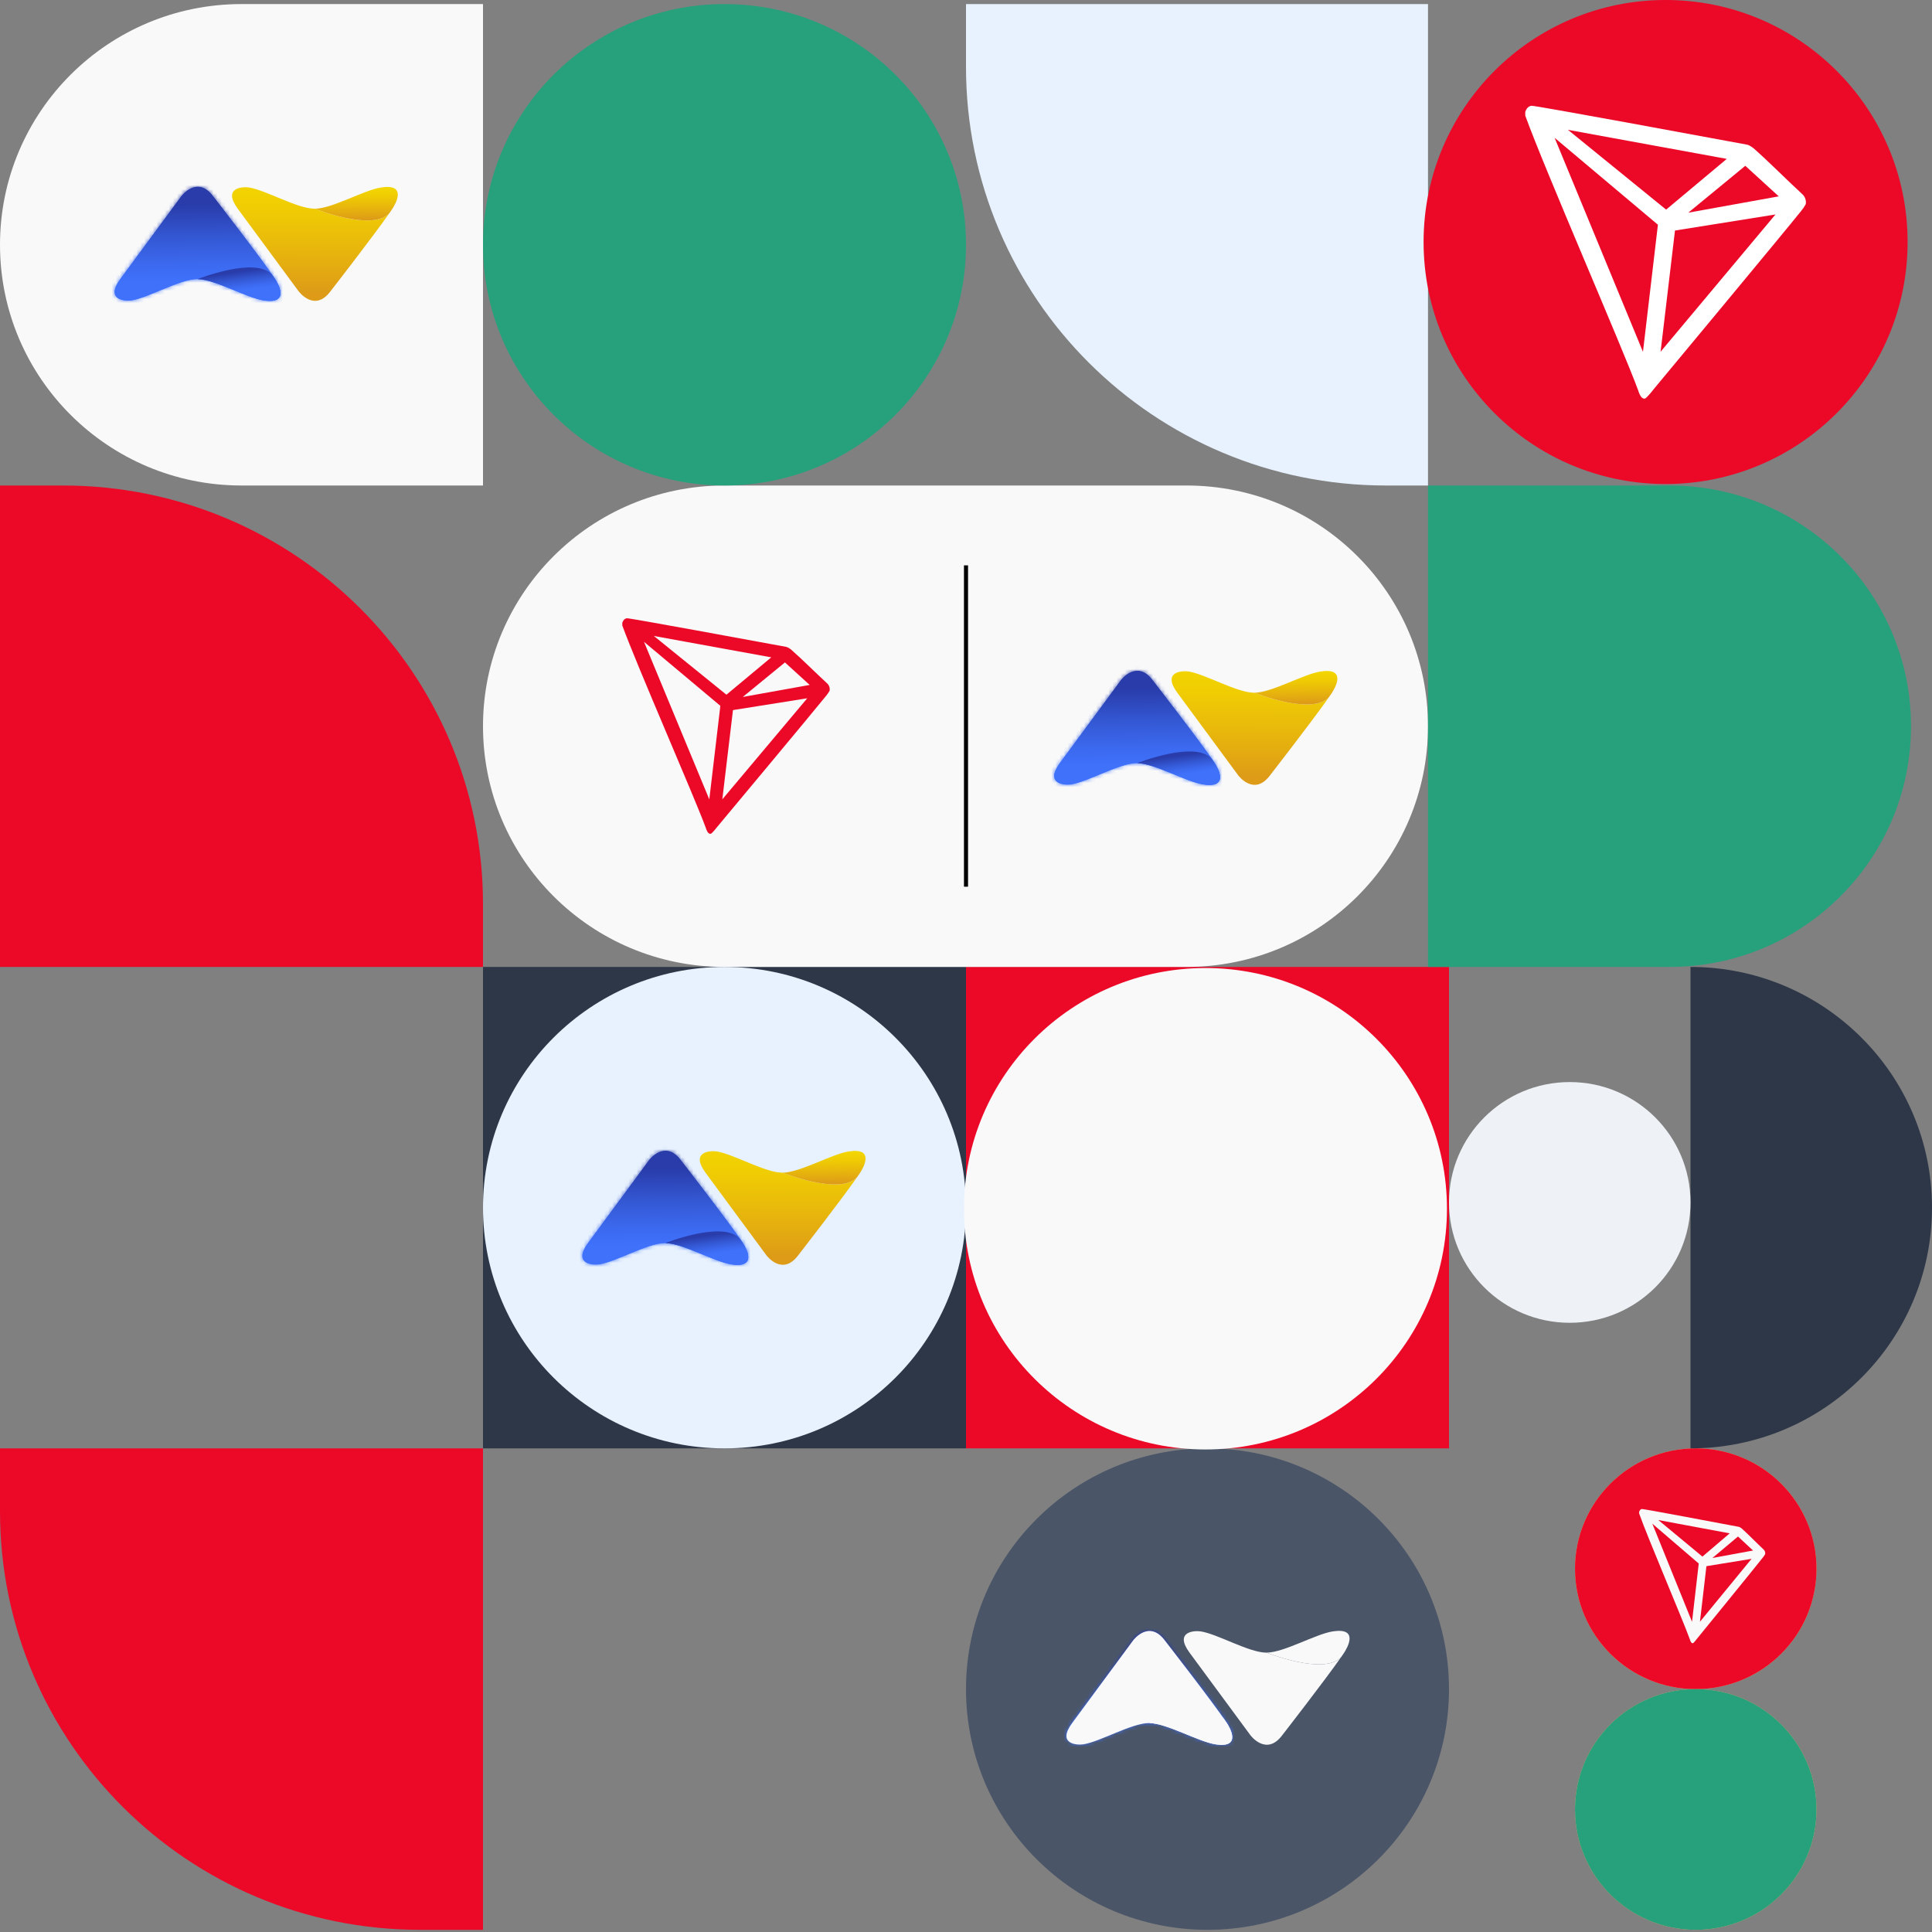<svg width="475" height="475" viewBox="0 0 475 475" fill="none" xmlns="http://www.w3.org/2000/svg">
<rect x="0" y="0" width="475" height="475" fill="#808080" stroke="none"/>
<path d="M237.5 415.28C237.5 382.593 264.082 356.097 296.875 356.097C329.668 356.097 356.25 382.593 356.25 415.28C356.25 447.967 329.668 474.463 296.875 474.463C264.082 474.463 237.5 447.967 237.5 415.28Z" fill="#4A5568"/>
<path d="M387.228 444.871C387.228 428.529 400.521 415.28 416.916 415.28C433.311 415.28 446.603 428.529 446.603 444.871C446.603 461.214 433.311 474.463 416.916 474.463C400.521 474.463 387.228 461.214 387.228 444.871Z" fill="#F4AD62"/>
<path d="M387.228 385.688C387.228 369.346 400.521 356.097 416.916 356.097C433.311 356.097 446.603 369.346 446.603 385.688C446.603 402.031 433.311 415.28 416.916 415.28C400.521 415.28 387.228 402.031 387.228 385.688Z" fill="#F4AD62"/>
<path d="M416.916 356.097C433.303 356.097 446.603 369.354 446.603 385.688C446.603 402.023 433.303 415.28 416.916 415.28C400.528 415.28 387.228 402.023 387.228 385.688C387.228 369.354 400.528 356.097 416.916 356.097Z" fill="#EC0928"/>
<path d="M118.75 237.731H237.5V356.097H118.75V237.731Z" fill="#2D3748"/>
<path d="M118.75 296.914C118.75 264.227 145.332 237.731 178.125 237.731C210.918 237.731 237.5 264.227 237.5 296.914C237.5 329.601 210.918 356.097 178.125 356.097C145.332 356.097 118.75 329.601 118.75 296.914Z" fill="#E8F2FE"/>
<path d="M237.5 237.731H356.25V356.097H237.5V237.731Z" fill="#EC0928"/>
<path d="M237 297.183C237 264.496 263.582 238 296.375 238C329.168 238 355.75 264.496 355.75 297.183C355.75 329.87 329.168 356.366 296.375 356.366C263.582 356.366 237 329.87 237 297.183Z" fill="#F9F9F9"/>
<path d="M415.625 237.731C448.418 237.731 475 264.227 475 296.914C475 329.601 448.418 356.097 415.625 356.097V237.731Z" fill="#2D3748"/>
<path d="M356.25 295.628C356.25 279.285 369.542 266.036 385.937 266.036C402.333 266.036 415.625 279.285 415.625 295.628C415.625 311.97 402.333 325.219 385.937 325.219C369.542 325.219 356.25 311.97 356.25 295.628Z" fill="#EEF2F6"/>
<path d="M0 119.366H15.489C72.519 119.366 118.75 165.449 118.75 222.292V237.731H0V119.366Z" fill="#EC0928"/>
<path d="M118.75 178.549C118.75 145.862 145.332 119.366 178.125 119.366H291.712C324.505 119.366 351.087 145.862 351.087 178.549C351.087 211.235 324.505 237.731 291.712 237.731H178.125C145.332 237.731 118.75 211.235 118.75 178.549Z" fill="#F9F9F9"/>
<line x1="237.5" y1="139" x2="237.5" y2="218" stroke="black"/>
<path d="M469.837 178.549C469.837 211.235 443.255 237.731 410.462 237.731H351.087V119.366H410.462C443.255 119.366 469.837 145.862 469.837 178.549Z" fill="#26A17B"/>
<path d="M118.75 474.463H103.261C46.231 474.463 0 428.38 0 371.536V356.097H118.75V474.463Z" fill="#EC0928"/>
<path d="M0 60.183C0 27.497 26.583 1 59.375 1H118.75V119.366H59.375C26.583 119.366 0 92.868 0 60.183Z" fill="#F9F9F9"/>
<path d="M118.75 60.183C118.75 27.497 145.332 1 178.125 1C210.918 1 237.5 27.497 237.5 60.183C237.5 92.868 210.918 119.366 178.125 119.366C145.332 119.366 118.75 92.868 118.75 60.183Z" fill="#26A17B"/>
<path d="M351.087 119.366H340.761C283.732 119.366 237.5 73.284 237.5 16.439V1H351.087V119.366Z" fill="#E8F2FE"/>
<path d="M416.916 474.463C433.311 474.463 446.603 461.214 446.603 444.871C446.603 428.529 433.311 415.28 416.916 415.28C400.521 415.28 387.228 428.529 387.228 444.871C387.228 461.214 400.521 474.463 416.916 474.463Z" fill="#26A17B"/>
<circle cx="409.5" cy="59.5" r="59.5" fill="#EC0928"/>
<path d="M443.062 47.691C439.658 44.575 434.951 39.816 431.117 36.441L430.89 36.283C430.512 35.983 430.087 35.747 429.631 35.586V35.586C420.386 33.876 377.359 25.9 376.52 26.001C376.285 26.034 376.06 26.118 375.862 26.248L375.647 26.417C375.381 26.684 375.18 27.007 375.057 27.362L375 27.508V28.307V28.431C379.844 41.807 398.969 85.625 402.735 95.907C402.962 96.605 403.393 97.933 404.198 98H404.38C404.811 98 406.649 95.593 406.649 95.593C406.649 95.593 439.5 56.083 442.823 51.876C443.254 51.357 443.633 50.8 443.958 50.211C444.04 49.75 444.001 49.275 443.844 48.834C443.687 48.392 443.418 47.998 443.062 47.691V47.691ZM415.077 52.292L429.098 40.761L437.322 48.276L415.077 52.292ZM409.632 51.538L385.493 31.918L424.549 39.062L409.632 51.538ZM411.81 56.679L436.516 52.731L408.271 86.48L411.81 56.679ZM382.215 33.876L407.613 55.251L403.937 86.503L382.215 33.876Z" fill="white"/>
<path d="M203.306 167.967C200.791 165.673 197.311 162.17 194.478 159.686L194.31 159.57C194.031 159.348 193.716 159.175 193.379 159.056V159.056C186.546 157.798 154.744 151.926 154.124 152.001C153.95 152.025 153.783 152.087 153.637 152.183L153.478 152.307C153.282 152.504 153.133 152.742 153.042 153.003L153 153.11V153.698V153.789C156.58 163.636 170.716 195.891 173.5 203.46C173.668 203.973 173.986 204.95 174.581 205H174.716C175.034 205 176.392 203.228 176.392 203.228C176.392 203.228 200.674 174.144 203.13 171.047C203.448 170.666 203.729 170.255 203.969 169.822C204.03 169.482 204.001 169.133 203.885 168.808C203.769 168.483 203.57 168.193 203.306 167.967V167.967ZM182.622 171.354L192.985 162.866L199.064 168.397L182.622 171.354ZM178.598 170.799L160.756 156.357L189.623 161.615L178.598 170.799ZM180.207 174.583L198.469 171.677L177.591 196.52L180.207 174.583ZM158.332 157.798L177.105 173.532L174.389 196.537L158.332 157.798Z" fill="#EC0928"/>
<path d="M433.578 380.942C432.049 379.513 429.934 377.332 428.212 375.785L428.11 375.713C427.94 375.575 427.749 375.467 427.544 375.394V375.394C423.391 374.61 404.06 370.954 403.683 371C403.577 371.015 403.476 371.054 403.387 371.114L403.29 371.191C403.171 371.314 403.081 371.462 403.025 371.624L403 371.691V372.057V372.114C405.176 378.245 413.769 398.328 415.461 403.041C415.563 403.361 415.756 403.969 416.118 404H416.2C416.393 404 417.219 402.897 417.219 402.897C417.219 402.897 431.978 384.788 433.471 382.86C433.665 382.622 433.835 382.367 433.981 382.097C434.018 381.885 434.001 381.668 433.93 381.465C433.86 381.263 433.738 381.083 433.578 380.942V380.942ZM421.006 383.05L427.305 377.765L431 381.21L421.006 383.05ZM418.559 382.705L407.714 373.713L425.261 376.987L418.559 382.705ZM419.538 385.061L430.638 383.252L417.948 398.72L419.538 385.061ZM406.241 374.61L417.652 384.407L416.001 398.73L406.241 374.61Z" fill="#F9F9F9"/>
<g clip-path="url(#clip0_504_325)">
<path d="M77.424 51.32V51.316H77.338C73.092 51.309 65.405 46.761 61.212 46.092C59.73 45.857 54.587 46.067 58.47 51.334L73.416 71.609C73.416 71.609 77.299 76.877 81.229 71.644C81.229 71.644 91.624 58.278 95.736 52.405C91.598 56.992 77.424 51.32 77.424 51.32Z" fill="url(#paint0_linear_504_325)"/>
<path d="M93.683 46.092C89.465 46.741 81.739 51.261 77.424 51.316V51.32C77.424 51.32 91.596 56.992 95.731 52.405C95.968 52.066 96.184 51.753 96.378 51.468C97.222 50.219 100.229 45.086 93.683 46.092Z" fill="url(#paint1_linear_504_325)"/>
<path d="M67.531 68.408C68.374 69.658 71.381 74.793 64.835 73.785C60.587 73.132 52.784 68.552 48.487 68.56C44.242 68.567 36.553 73.116 32.362 73.785C30.88 74.022 25.736 73.809 29.619 68.543L44.564 48.267C44.564 48.267 48.448 43 52.377 48.233C52.377 48.233 64.004 63.184 67.529 68.408H67.531Z" fill="url(#paint2_linear_504_325)"/>
<mask id="mask0_504_325" style="mask-type:luminance" maskUnits="userSpaceOnUse" x="28" y="45" width="41" height="29">
<path d="M67.531 68.408C68.374 69.658 71.381 74.793 64.835 73.785C60.587 73.132 52.784 68.552 48.487 68.56C44.242 68.567 36.553 73.116 32.362 73.785C30.88 74.022 25.736 73.809 29.619 68.543L44.564 48.267C44.564 48.267 48.448 43 52.377 48.233C52.377 48.233 64.004 63.184 67.529 68.408H67.531Z" fill="white"/>
</mask>
<g mask="url(#mask0_504_325)">
<path d="M71.379 43H25.736V74.793H71.379V43Z" fill="url(#paint3_linear_504_325)"/>
</g>
<path d="M67.528 68.48C68.371 69.729 71.378 74.864 64.832 73.856C60.586 73.203 52.784 68.624 48.485 68.631C44.239 68.639 36.55 73.187 32.36 73.856C30.877 74.093 25.733 73.881 29.616 68.614L44.562 48.339C44.562 48.339 48.445 43.071 52.375 48.304C52.375 48.304 64.002 63.255 67.527 68.48" fill="url(#paint4_linear_504_325)"/>
<path d="M67.531 68.479C67.339 68.194 67.123 67.881 66.884 67.543C62.748 62.955 48.577 68.627 48.577 68.627V68.632C52.892 68.684 60.618 73.206 64.836 73.856C71.38 74.863 68.373 69.728 67.531 68.479Z" fill="url(#paint5_linear_504_325)"/>
</g>
<g clip-path="url(#clip1_504_325)">
<path d="M308.424 170.32V170.316H308.338C304.092 170.309 296.405 165.761 292.213 165.092C290.73 164.857 285.587 165.067 289.47 170.334L304.416 190.609C304.416 190.609 308.299 195.877 312.229 190.644C312.229 190.644 322.624 177.278 326.736 171.405C322.598 175.992 308.424 170.32 308.424 170.32Z" fill="url(#paint6_linear_504_325)"/>
<path d="M324.683 165.092C320.465 165.741 312.739 170.261 308.424 170.316V170.32C308.424 170.32 322.596 175.992 326.731 171.405C326.967 171.066 327.184 170.753 327.378 170.468C328.222 169.219 331.229 164.086 324.683 165.092Z" fill="url(#paint7_linear_504_325)"/>
<path d="M298.531 187.408C299.374 188.658 302.381 193.793 295.835 192.785C291.587 192.132 283.784 187.552 279.487 187.56C275.242 187.567 267.553 192.116 263.363 192.785C261.88 193.022 256.736 192.809 260.619 187.543L275.564 167.267C275.564 167.267 279.448 162 283.377 167.233C283.377 167.233 295.004 182.184 298.529 187.408H298.531Z" fill="url(#paint8_linear_504_325)"/>
<mask id="mask1_504_325" style="mask-type:luminance" maskUnits="userSpaceOnUse" x="259" y="164" width="41" height="29">
<path d="M298.531 187.408C299.374 188.658 302.381 193.793 295.835 192.785C291.587 192.132 283.784 187.552 279.487 187.56C275.242 187.567 267.553 192.116 263.363 192.785C261.88 193.022 256.736 192.809 260.619 187.543L275.564 167.267C275.564 167.267 279.448 162 283.377 167.233C283.377 167.233 295.004 182.184 298.529 187.408H298.531Z" fill="white"/>
</mask>
<g mask="url(#mask1_504_325)">
<path d="M302.379 162H256.736V193.793H302.379V162Z" fill="url(#paint9_linear_504_325)"/>
</g>
<path d="M298.528 187.479C299.371 188.729 302.378 193.864 295.832 192.856C291.586 192.203 283.784 187.624 279.485 187.631C275.239 187.639 267.55 192.187 263.36 192.856C261.877 193.093 256.733 192.881 260.616 187.614L275.562 167.339C275.562 167.339 279.445 162.071 283.375 167.304C283.375 167.304 295.002 182.255 298.527 187.479" fill="url(#paint10_linear_504_325)"/>
<path d="M298.531 187.479C298.339 187.194 298.123 186.881 297.884 186.543C293.748 181.955 279.577 187.627 279.577 187.627V187.632C283.892 187.684 291.619 192.206 295.836 192.856C302.38 193.863 299.373 188.728 298.531 187.479Z" fill="url(#paint11_linear_504_325)"/>
</g>
<g clip-path="url(#clip2_504_325)">
<path d="M311.424 406.32V406.316H311.338C307.092 406.309 299.405 401.761 295.213 401.092C293.73 400.857 288.587 401.067 292.47 406.334L307.416 426.609C307.416 426.609 311.299 431.877 315.229 426.644C315.229 426.644 325.624 413.278 329.736 407.405C325.598 411.992 311.424 406.32 311.424 406.32Z" fill="#F9F9F9"/>
<path d="M327.683 401.092C323.465 401.741 315.739 406.261 311.424 406.316V406.32C311.424 406.32 325.596 411.992 329.731 407.405C329.967 407.066 330.184 406.753 330.378 406.468C331.222 405.219 334.229 400.086 327.683 401.092Z" fill="#F9F9F9"/>
<path d="M301.531 423.408C302.374 424.658 305.381 429.793 298.835 428.785C294.587 428.132 286.784 423.552 282.487 423.56C278.242 423.567 270.553 428.116 266.363 428.785C264.88 429.022 259.736 428.809 263.619 423.543L278.564 403.267C278.564 403.267 282.448 398 286.377 403.233C286.377 403.233 298.004 418.184 301.529 423.408H301.531Z" fill="url(#paint12_linear_504_325)"/>
<mask id="mask2_504_325" style="mask-type:luminance" maskUnits="userSpaceOnUse" x="262" y="400" width="41" height="29">
<path d="M301.531 423.408C302.374 424.658 305.381 429.793 298.835 428.785C294.587 428.132 286.784 423.552 282.487 423.56C278.242 423.567 270.553 428.116 266.363 428.785C264.88 429.022 259.736 428.809 263.619 423.543L278.564 403.267C278.564 403.267 282.448 398 286.377 403.233C286.377 403.233 298.004 418.184 301.529 423.408H301.531Z" fill="white"/>
</mask>
<g mask="url(#mask2_504_325)">
<path d="M305.379 398H259.736V429.793H305.379V398Z" fill="url(#paint13_linear_504_325)"/>
</g>
<path d="M301.528 423.479C302.371 424.729 305.378 429.864 298.832 428.856C294.586 428.203 286.784 423.624 282.485 423.631C278.239 423.639 270.55 428.187 266.36 428.856C264.877 429.093 259.733 428.881 263.616 423.614L278.562 403.339C278.562 403.339 282.445 398.071 286.375 403.304C286.375 403.304 298.002 418.255 301.527 423.479" fill="#F9F9F9"/>
<path d="M301.531 423.479C301.339 423.194 301.123 422.881 300.884 422.543C296.748 417.955 282.577 423.627 282.577 423.627V423.632C286.892 423.684 294.619 428.206 298.836 428.856C305.38 429.863 302.373 424.728 301.531 423.479Z" fill="#F9F9F9"/>
</g>
<g clip-path="url(#clip3_504_325)">
<path d="M192.424 288.32V288.316H192.338C188.092 288.309 180.405 283.761 176.213 283.092C174.73 282.857 169.587 283.067 173.47 288.334L188.416 308.609C188.416 308.609 192.299 313.877 196.229 308.644C196.229 308.644 206.624 295.278 210.736 289.405C206.598 293.992 192.424 288.32 192.424 288.32Z" fill="url(#paint14_linear_504_325)"/>
<path d="M208.683 283.092C204.465 283.741 196.739 288.261 192.424 288.316V288.32C192.424 288.32 206.596 293.992 210.731 289.405C210.967 289.066 211.184 288.753 211.378 288.468C212.222 287.219 215.229 282.086 208.683 283.092Z" fill="url(#paint15_linear_504_325)"/>
<path d="M182.531 305.408C183.374 306.658 186.381 311.793 179.835 310.785C175.587 310.132 167.784 305.552 163.487 305.56C159.242 305.567 151.553 310.116 147.363 310.785C145.88 311.022 140.736 310.809 144.619 305.543L159.564 285.267C159.564 285.267 163.448 280 167.377 285.233C167.377 285.233 179.004 300.184 182.529 305.408H182.531Z" fill="url(#paint16_linear_504_325)"/>
<mask id="mask3_504_325" style="mask-type:luminance" maskUnits="userSpaceOnUse" x="143" y="282" width="41" height="29">
<path d="M182.531 305.408C183.374 306.658 186.381 311.793 179.835 310.785C175.587 310.132 167.784 305.552 163.487 305.56C159.242 305.567 151.553 310.116 147.363 310.785C145.88 311.022 140.736 310.809 144.619 305.543L159.564 285.267C159.564 285.267 163.448 280 167.377 285.233C167.377 285.233 179.004 300.184 182.529 305.408H182.531Z" fill="white"/>
</mask>
<g mask="url(#mask3_504_325)">
<path d="M186.379 280H140.736V311.793H186.379V280Z" fill="url(#paint17_linear_504_325)"/>
</g>
<path d="M182.528 305.479C183.371 306.729 186.378 311.864 179.832 310.856C175.586 310.203 167.784 305.624 163.485 305.631C159.239 305.639 151.55 310.187 147.36 310.856C145.877 311.093 140.733 310.881 144.616 305.614L159.562 285.339C159.562 285.339 163.445 280.071 167.375 285.304C167.375 285.304 179.002 300.255 182.527 305.479" fill="url(#paint18_linear_504_325)"/>
<path d="M182.531 305.479C182.339 305.194 182.123 304.881 181.884 304.543C177.748 299.955 163.577 305.627 163.577 305.627V305.632C167.892 305.684 175.618 310.206 179.836 310.856C186.38 311.863 183.373 306.728 182.531 305.479Z" fill="url(#paint19_linear_504_325)"/>
</g>
<defs>
<linearGradient id="paint0_linear_504_325" x1="76.404" y1="44.742" x2="76.349" y2="71.999" gradientUnits="userSpaceOnUse">
<stop stop-color="#F3D600"/>
<stop offset="0.27" stop-color="#EFCB04"/>
<stop offset="0.72" stop-color="#E5AF0F"/>
<stop offset="1" stop-color="#DD9B17"/>
</linearGradient>
<linearGradient id="paint1_linear_504_325" x1="87.566" y1="46.344" x2="87.675" y2="53.996" gradientUnits="userSpaceOnUse">
<stop stop-color="#F3D600"/>
<stop offset="0.27" stop-color="#EFCB04"/>
<stop offset="0.72" stop-color="#E5AF0F"/>
<stop offset="1" stop-color="#DD9B17"/>
</linearGradient>
<linearGradient id="paint2_linear_504_325" x1="48.549" y1="69.108" x2="48.371" y2="50.203" gradientUnits="userSpaceOnUse">
<stop stop-color="#3F71FB"/>
<stop offset="0.21" stop-color="#3C6AF0"/>
<stop offset="0.57" stop-color="#3458D4"/>
<stop offset="1" stop-color="#293CAA"/>
</linearGradient>
<linearGradient id="paint3_linear_504_325" x1="48.657" y1="69.107" x2="48.48" y2="50.202" gradientUnits="userSpaceOnUse">
<stop stop-color="#3F71FB"/>
<stop offset="0.21" stop-color="#3C6AF0"/>
<stop offset="0.57" stop-color="#3458D4"/>
<stop offset="1" stop-color="#293CAA"/>
</linearGradient>
<linearGradient id="paint4_linear_504_325" x1="48.547" y1="69.179" x2="48.368" y2="50.274" gradientUnits="userSpaceOnUse">
<stop stop-color="#3F71FB"/>
<stop offset="0.21" stop-color="#3C6AF0"/>
<stop offset="0.57" stop-color="#3458D4"/>
<stop offset="1" stop-color="#293CAA"/>
</linearGradient>
<linearGradient id="paint5_linear_504_325" x1="58.944" y1="71.51" x2="58.303" y2="66.84" gradientUnits="userSpaceOnUse">
<stop stop-color="#3F71FB"/>
<stop offset="0.21" stop-color="#3C6AF0"/>
<stop offset="0.57" stop-color="#3458D4"/>
<stop offset="1" stop-color="#293CAA"/>
</linearGradient>
<linearGradient id="paint6_linear_504_325" x1="307.404" y1="163.742" x2="307.349" y2="190.999" gradientUnits="userSpaceOnUse">
<stop stop-color="#F3D600"/>
<stop offset="0.27" stop-color="#EFCB04"/>
<stop offset="0.72" stop-color="#E5AF0F"/>
<stop offset="1" stop-color="#DD9B17"/>
</linearGradient>
<linearGradient id="paint7_linear_504_325" x1="318.566" y1="165.344" x2="318.675" y2="172.996" gradientUnits="userSpaceOnUse">
<stop stop-color="#F3D600"/>
<stop offset="0.27" stop-color="#EFCB04"/>
<stop offset="0.72" stop-color="#E5AF0F"/>
<stop offset="1" stop-color="#DD9B17"/>
</linearGradient>
<linearGradient id="paint8_linear_504_325" x1="279.549" y1="188.108" x2="279.371" y2="169.203" gradientUnits="userSpaceOnUse">
<stop stop-color="#3F71FB"/>
<stop offset="0.21" stop-color="#3C6AF0"/>
<stop offset="0.57" stop-color="#3458D4"/>
<stop offset="1" stop-color="#293CAA"/>
</linearGradient>
<linearGradient id="paint9_linear_504_325" x1="279.658" y1="188.107" x2="279.48" y2="169.202" gradientUnits="userSpaceOnUse">
<stop stop-color="#3F71FB"/>
<stop offset="0.21" stop-color="#3C6AF0"/>
<stop offset="0.57" stop-color="#3458D4"/>
<stop offset="1" stop-color="#293CAA"/>
</linearGradient>
<linearGradient id="paint10_linear_504_325" x1="279.547" y1="188.179" x2="279.368" y2="169.274" gradientUnits="userSpaceOnUse">
<stop stop-color="#3F71FB"/>
<stop offset="0.21" stop-color="#3C6AF0"/>
<stop offset="0.57" stop-color="#3458D4"/>
<stop offset="1" stop-color="#293CAA"/>
</linearGradient>
<linearGradient id="paint11_linear_504_325" x1="289.945" y1="190.51" x2="289.303" y2="185.84" gradientUnits="userSpaceOnUse">
<stop stop-color="#3F71FB"/>
<stop offset="0.21" stop-color="#3C6AF0"/>
<stop offset="0.57" stop-color="#3458D4"/>
<stop offset="1" stop-color="#293CAA"/>
</linearGradient>
<linearGradient id="paint12_linear_504_325" x1="282.549" y1="424.108" x2="282.371" y2="405.203" gradientUnits="userSpaceOnUse">
<stop stop-color="#3F71FB"/>
<stop offset="0.21" stop-color="#3C6AF0"/>
<stop offset="0.57" stop-color="#3458D4"/>
<stop offset="1" stop-color="#293CAA"/>
</linearGradient>
<linearGradient id="paint13_linear_504_325" x1="282.658" y1="424.107" x2="282.48" y2="405.202" gradientUnits="userSpaceOnUse">
<stop stop-color="#3F71FB"/>
<stop offset="0.21" stop-color="#3C6AF0"/>
<stop offset="0.57" stop-color="#3458D4"/>
<stop offset="1" stop-color="#293CAA"/>
</linearGradient>
<linearGradient id="paint14_linear_504_325" x1="191.404" y1="281.742" x2="191.349" y2="308.999" gradientUnits="userSpaceOnUse">
<stop stop-color="#F3D600"/>
<stop offset="0.27" stop-color="#EFCB04"/>
<stop offset="0.72" stop-color="#E5AF0F"/>
<stop offset="1" stop-color="#DD9B17"/>
</linearGradient>
<linearGradient id="paint15_linear_504_325" x1="202.566" y1="283.344" x2="202.675" y2="290.996" gradientUnits="userSpaceOnUse">
<stop stop-color="#F3D600"/>
<stop offset="0.27" stop-color="#EFCB04"/>
<stop offset="0.72" stop-color="#E5AF0F"/>
<stop offset="1" stop-color="#DD9B17"/>
</linearGradient>
<linearGradient id="paint16_linear_504_325" x1="163.549" y1="306.108" x2="163.371" y2="287.203" gradientUnits="userSpaceOnUse">
<stop stop-color="#3F71FB"/>
<stop offset="0.21" stop-color="#3C6AF0"/>
<stop offset="0.57" stop-color="#3458D4"/>
<stop offset="1" stop-color="#293CAA"/>
</linearGradient>
<linearGradient id="paint17_linear_504_325" x1="163.658" y1="306.107" x2="163.48" y2="287.202" gradientUnits="userSpaceOnUse">
<stop stop-color="#3F71FB"/>
<stop offset="0.21" stop-color="#3C6AF0"/>
<stop offset="0.57" stop-color="#3458D4"/>
<stop offset="1" stop-color="#293CAA"/>
</linearGradient>
<linearGradient id="paint18_linear_504_325" x1="163.547" y1="306.179" x2="163.368" y2="287.274" gradientUnits="userSpaceOnUse">
<stop stop-color="#3F71FB"/>
<stop offset="0.21" stop-color="#3C6AF0"/>
<stop offset="0.57" stop-color="#3458D4"/>
<stop offset="1" stop-color="#293CAA"/>
</linearGradient>
<linearGradient id="paint19_linear_504_325" x1="173.945" y1="308.51" x2="173.303" y2="303.84" gradientUnits="userSpaceOnUse">
<stop stop-color="#3F71FB"/>
<stop offset="0.21" stop-color="#3C6AF0"/>
<stop offset="0.57" stop-color="#3458D4"/>
<stop offset="1" stop-color="#293CAA"/>
</linearGradient>
<clipPath id="clip0_504_325">
<rect width="76" height="34" fill="white" transform="translate(25 43)"/>
</clipPath>
<clipPath id="clip1_504_325">
<rect width="76" height="34" fill="white" transform="translate(256 162)"/>
</clipPath>
<clipPath id="clip2_504_325">
<rect width="76" height="34" fill="white" transform="translate(259 398)"/>
</clipPath>
<clipPath id="clip3_504_325">
<rect width="76" height="34" fill="white" transform="translate(140 280)"/>
</clipPath>
</defs>
</svg>
